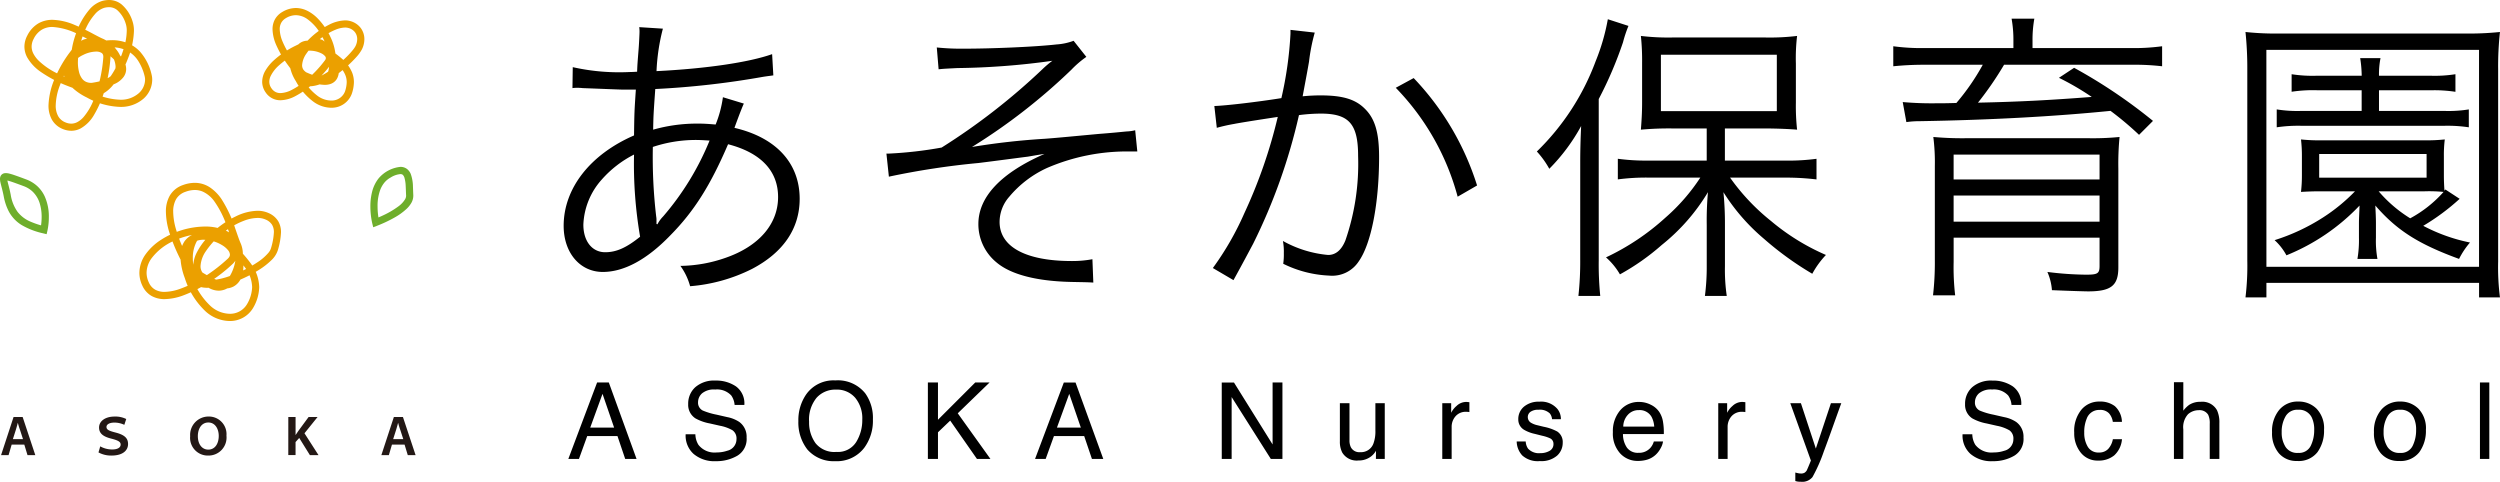 <svg xmlns="http://www.w3.org/2000/svg" width="304.919" height="58.762"><path d="M10.1 10.661l.118-.422-.015-.005a19.768 19.768 0 01-3.4-1.367A8.765 8.765 0 014.715 7.4a3.392 3.392 0 01-.636-.847 1.9 1.9 0 01-.222-.873 2.022 2.022 0 01.244-.931 2.656 2.656 0 011.019-1.14 2.514 2.514 0 011.292-.319 7.96 7.96 0 013.156.907c.523.247 1.024.513 1.473.751s.847.447 1.186.588a3.331 3.331 0 011.269 1.04 2.651 2.651 0 01.6 1.529 1.471 1.471 0 01-.111.566 1.764 1.764 0 01-.7.776 4.819 4.819 0 01-1.666.608 2.7 2.7 0 01-.495.05 1.445 1.445 0 01-.726-.173 1.279 1.279 0 01-.378-.331 2.249 2.249 0 01-.385-.839A4.855 4.855 0 019.5 7.568a10.342 10.342 0 011.011-4.187 7.007 7.007 0 011.061-1.643 2.468 2.468 0 011.144-.783 2.336 2.336 0 01.574-.078 1.544 1.544 0 01.988.34 3.56 3.56 0 011.039 1.613 2.663 2.663 0 01.142.939 7.571 7.571 0 01-.316 1.979 12.6 12.6 0 01-1.373 3.133 7.437 7.437 0 01-.887 1.179 2.768 2.768 0 01-.844.647 1.027 1.027 0 01-.418.078 2.141 2.141 0 01-.886-.22 3.687 3.687 0 01-1.3-1.017A2.217 2.217 0 018.887 8.2a1.422 1.422 0 01.41-.992 3.846 3.846 0 011.631-.937 8.539 8.539 0 012.69-.5 4.188 4.188 0 011.687.32 3.523 3.523 0 011.56 1.349 6.128 6.128 0 01.778 1.86 1.765 1.765 0 01.052.427 2.253 2.253 0 01-.752 1.627 3.283 3.283 0 01-2.315.807 8.039 8.039 0 01-3.652-1.052 6.175 6.175 0 01-1.9-1.4 1.756 1.756 0 01-.487-1.138 1.489 1.489 0 01.277-.837A3.272 3.272 0 0110.143 6.7a3.7 3.7 0 011.566-.408 1.194 1.194 0 01.689.169.444.444 0 01.145.169.67.67 0 01.057.289v.061a17.508 17.508 0 01-1.173 5.189 7.4 7.4 0 01-1.249 2.124 2.705 2.705 0 01-.726.587 1.592 1.592 0 01-.759.2 1.783 1.783 0 01-.679-.14 1.748 1.748 0 01-.929-.791 2.63 2.63 0 01-.288-1.3 7.2 7.2 0 01.475-2.351A13.916 13.916 0 019.109 7.05a6.984 6.984 0 01.978-1.1 2.1 2.1 0 01.377-.275.475.475 0 01.178-.066h.014a3.324 3.324 0 011.123.261 6.437 6.437 0 011.9 1.171 3.355 3.355 0 01.621.734 1.273 1.273 0 01.211.645.779.779 0 01-.162.47 2.619 2.619 0 01-1.265.777 12.778 12.778 0 01-3.02.561l.038.435.118-.422-.118.422.037.435a10.786 10.786 0 003.949-.91 2.739 2.739 0 00.968-.781 1.639 1.639 0 00.331-.988 1.957 1.957 0 00-.157-.749 3.523 3.523 0 00-.807-1.131 7.023 7.023 0 00-1.844-1.276 6.1 6.1 0 00-.991-.383 3.442 3.442 0 00-.929-.147h-.026a1.437 1.437 0 00-.765.28 5.971 5.971 0 00-1.278 1.27 14.7 14.7 0 00-1.817 3.081 9.056 9.056 0 00-.857 3.48 3.521 3.521 0 00.4 1.725 2.649 2.649 0 001.369 1.177 2.75 2.75 0 001.006.205 2.459 2.459 0 001.169-.3 4.4 4.4 0 001.564-1.56 13.007 13.007 0 001.464-3.554 18.112 18.112 0 00.585-3.514v-.107a1.522 1.522 0 00-.147-.673 1.374 1.374 0 00-.689-.651 2.266 2.266 0 00-.933-.179 4.189 4.189 0 00-1.3.23 4.831 4.831 0 00-1.815 1.071 3.1 3.1 0 00-.627.836 2.3 2.3 0 00-.251 1.025 2.64 2.64 0 00.695 1.7 7.045 7.045 0 002.167 1.608 8.926 8.926 0 004.057 1.154A4.183 4.183 0 0017.543 12a3.129 3.129 0 001.022-2.264 2.638 2.638 0 00-.077-.641 6.32 6.32 0 00-1.4-2.783 4.3 4.3 0 00-1.436-1.02 5.084 5.084 0 00-2.034-.392 9.446 9.446 0 00-2.968.548 4.659 4.659 0 00-2 1.176A2.3 2.3 0 008.009 8.2a2.764 2.764 0 00.359 1.32 4.34 4.34 0 001.41 1.511 3.44 3.44 0 001.845.633 1.93 1.93 0 00.771-.153 4.2 4.2 0 001.473-1.242A11.9 11.9 0 0015.6 7.151a9.914 9.914 0 00.737-3.381 3.63 3.63 0 00-.2-1.248A4.4 4.4 0 0014.816.527 2.436 2.436 0 0013.29 0a3.234 3.234 0 00-.791.106 3.316 3.316 0 00-1.583 1.047A8.923 8.923 0 009.26 4.11a10.727 10.727 0 00-.642 3.463 4.477 4.477 0 00.545 2.345 2.237 2.237 0 00.8.783 2.314 2.314 0 001.158.286 3.54 3.54 0 00.665-.067 4.86 4.86 0 002.417-1.079 2.408 2.408 0 00.584-.822 2.291 2.291 0 00.183-.909 3.506 3.506 0 00-.777-2.06 4.163 4.163 0 00-1.629-1.319c-.278-.114-.666-.319-1.114-.555a25.793 25.793 0 00-2.355-1.14 7.381 7.381 0 00-2.684-.618 3.4 3.4 0 00-1.734.437 3.547 3.547 0 00-1.357 1.5 2.891 2.891 0 00-.342 1.333 2.8 2.8 0 00.338 1.309 5.438 5.438 0 001.67 1.78 15.4 15.4 0 003.267 1.708c.987.39 1.719.595 1.729.6l.076.021.079-.008zm12.938 21.937l.373-.229v-.008a21.918 21.918 0 01-1.2-2.36 16.507 16.507 0 01-.757-2.079 7.978 7.978 0 01-.33-2.087 3.044 3.044 0 01.339-1.513 2.089 2.089 0 011.168-.931 3.289 3.289 0 011.133-.217 2.431 2.431 0 01.972.2 3.587 3.587 0 011.4 1.174 11.781 11.781 0 011.487 2.908c.193.513.362 1.013.519 1.459s.3.842.442 1.161a2.482 2.482 0 01.177 1.007 5.2 5.2 0 01-.613 2.384 2.7 2.7 0 01-.673.822 1.261 1.261 0 01-.783.286 1.635 1.635 0 01-.828-.256 4.389 4.389 0 01-1.082-.956 1.342 1.342 0 01-.323-.915 3.546 3.546 0 01.661-1.825 10.1 10.1 0 012.871-2.791 8.9 8.9 0 011.774-.912 4.817 4.817 0 011.648-.337 2.361 2.361 0 01.98.194 1.677 1.677 0 01.8.656 1.716 1.716 0 01.213.9 7.99 7.99 0 01-.358 1.955 1.542 1.542 0 01-.293.525 6.145 6.145 0 01-1.333 1.163 14.952 14.952 0 01-3.091 1.574 9.2 9.2 0 01-3 .668 2.383 2.383 0 01-.777-.107.948.948 0 01-.386-.28 2.582 2.582 0 01-.473-.971 5.111 5.111 0 01-.177-1.357 4.235 4.235 0 01.43-1.969 1.619 1.619 0 01.486-.571 1.086 1.086 0 01.638-.2 1.93 1.93 0 01.773.185 4.71 4.71 0 011.05.664 14.745 14.745 0 013.047 3.093 4.124 4.124 0 01.81 2.311 4.352 4.352 0 01-.64 2.111 2.39 2.39 0 01-2.115 1.143 3.568 3.568 0 01-2.362-.99 8.623 8.623 0 01-2.267-3.658 7.283 7.283 0 01-.489-2.361 2.618 2.618 0 01.165-.982 1.5 1.5 0 01.689-.789 2.353 2.353 0 011.116-.248 4.5 4.5 0 012.219.646 2.746 2.746 0 01.738.617.93.93 0 01.238.551.538.538 0 01-.052.225 1 1 0 01-.2.262 19.5 19.5 0 01-3.624 2.666 13.472 13.472 0 01-2.149 1 5.948 5.948 0 01-1.934.39 2.3 2.3 0 01-1.151-.265 1.836 1.836 0 01-.774-.867 2.8 2.8 0 01-.282-1.2 3.06 3.06 0 01.612-1.769 6.9 6.9 0 012.764-2.143 9.117 9.117 0 013.721-.85 5.311 5.311 0 012.377.5 1.678 1.678 0 01.521.463 4.4 4.4 0 01.674 1.337 5.45 5.45 0 01.266 1.614 2.51 2.51 0 01-.342 1.391 1.088 1.088 0 01-.4.365 1.366 1.366 0 01-.636.137 3.961 3.961 0 01-1.628-.449 13.818 13.818 0 01-2.5-1.611l-.269.345.373-.229-.373.229-.27.346a14.528 14.528 0 002.661 1.713 4.808 4.808 0 002 .534 2.252 2.252 0 001.04-.237 2.105 2.105 0 00.954-1.072 3.816 3.816 0 00.264-1.462 6.381 6.381 0 00-.529-2.471 4.715 4.715 0 00-.6-1.024 2.5 2.5 0 00-.817-.7 6.186 6.186 0 00-2.771-.594 10.122 10.122 0 00-5.3 1.6 6.906 6.906 0 00-1.9 1.769 3.965 3.965 0 00-.771 2.273 3.675 3.675 0 00.367 1.576 2.73 2.73 0 001.137 1.258 3.2 3.2 0 001.582.377 6.869 6.869 0 002.227-.438 16.192 16.192 0 003.387-1.746 19.155 19.155 0 002.7-2.128 1.747 1.747 0 00.385-.526 1.4 1.4 0 00.132-.591 1.775 1.775 0 00-.426-1.1 4.172 4.172 0 00-1.58-1.139 5.335 5.335 0 00-2.064-.452 3.47 3.47 0 00-1.048.151 2.426 2.426 0 00-1.295.923 3.106 3.106 0 00-.5 1.822 8.077 8.077 0 00.537 2.655 9.492 9.492 0 002.5 4.031 4.458 4.458 0 002.942 1.208 3.262 3.262 0 002.886-1.592 5.25 5.25 0 00.748-2.536 5 5 0 00-.96-2.8 15.577 15.577 0 00-3.225-3.287 5.529 5.529 0 00-1.246-.785 2.815 2.815 0 00-1.125-.257 1.96 1.96 0 00-1.138.352 2.84 2.84 0 00-1 1.416 5.951 5.951 0 00.08 3.922 2.987 2.987 0 00.491.824 1.782 1.782 0 00.758.534 3.222 3.222 0 001.067.156 8.767 8.767 0 002.48-.438 16.3 16.3 0 003.832-1.774 8.853 8.853 0 001.448-1.131 2.924 2.924 0 00.807-1.235 8.731 8.731 0 00.388-2.183 2.606 2.606 0 00-.335-1.351 2.554 2.554 0 00-1.193-1.008l-.028-.013.029.013a3.229 3.229 0 00-1.343-.271 6.311 6.311 0 00-2.612.667 11.636 11.636 0 00-3.561 2.664 8.027 8.027 0 00-1.187 1.682 3.875 3.875 0 00-.475 1.726 2.232 2.232 0 00.537 1.486 5.351 5.351 0 001.3 1.143 2.521 2.521 0 001.272.376 2.131 2.131 0 001.318-.469 4.036 4.036 0 001.216-1.76 6.092 6.092 0 00.41-2.142 3.352 3.352 0 00-.252-1.37c-.185-.4-.407-1.072-.673-1.83a15.658 15.658 0 00-1.681-3.6 5.308 5.308 0 00-1.371-1.4 3.349 3.349 0 00-1.892-.581 4.2 4.2 0 00-1.431.267 2.966 2.966 0 00-1.63 1.322 3.884 3.884 0 00-.456 1.948 8.883 8.883 0 00.385 2.4 21.64 21.64 0 002.048 4.589l.043.069.062.048zM36.374 8.827l.328-.292-.007-.007A16.325 16.325 0 0135.332 6.7a10.43 10.43 0 01-.851-1.59 4.15 4.15 0 01-.363-1.533 1.617 1.617 0 01.174-.778 1.523 1.523 0 01.6-.6 2.346 2.346 0 011.198-.346 2.475 2.475 0 011.364.452 5.885 5.885 0 011.682 1.882 7.977 7.977 0 01.539 1.074 4.734 4.734 0 01.273.864 9.435 9.435 0 01.2 1.7 3.127 3.127 0 01-.058.644 1.164 1.164 0 01-.3.635.7.7 0 01-.26.16 1.256 1.256 0 01-.43.065 3.869 3.869 0 01-1.391-.328 1.51 1.51 0 01-.68-.47.952.952 0 01-.182-.583 2.755 2.755 0 01.517-1.4 8.286 8.286 0 012.235-2.206 7.207 7.207 0 011.334-.722 3.273 3.273 0 011.158-.26 1.406 1.406 0 01.356.041 1.492 1.492 0 01.843.522 1.378 1.378 0 01.277.854 1.93 1.93 0 01-.21.85 2.713 2.713 0 01-.289.433 10.257 10.257 0 01-1.048 1.113 14.57 14.57 0 01-2.208 1.708 7.048 7.048 0 01-1.094.564 2.5 2.5 0 01-.864.2.914.914 0 01-.156-.011.661.661 0 01-.345-.2 2.419 2.419 0 01-.524-.912 3.923 3.923 0 01-.211-1.252 2.021 2.021 0 01.248-1.073.775.775 0 01.271-.264.808.808 0 01.412-.1 2.65 2.65 0 011.2.385 9.853 9.853 0 012.841 2.088 3.011 3.011 0 01.543.884 2.235 2.235 0 01.154.827 3.716 3.716 0 01-.22 1.168 1.742 1.742 0 01-1.694 1.079 2.875 2.875 0 01-1.659-.585 6.74 6.74 0 01-1.866-2.2 4.334 4.334 0 01-.7-2.038 1.275 1.275 0 01.125-.585 1.1 1.1 0 01.559-.5 2.324 2.324 0 01.937-.175 3.224 3.224 0 011.441.334 1.427 1.427 0 01.422.319.391.391 0 01.11.252.452.452 0 01-.1.259 14.316 14.316 0 01-2.524 2.615 8.683 8.683 0 01-1.546 1.01 3.217 3.217 0 01-1.363.384 1.28 1.28 0 01-.593-.131 1.31 1.31 0 01-.491-.435 1.376 1.376 0 01-.279-.815 1.7 1.7 0 01.167-.7 4.277 4.277 0 011.035-1.32 10.527 10.527 0 012.542-1.656 9.231 9.231 0 011.247-.486 3.376 3.376 0 01.9-.167.81.81 0 01.151.009l.034.01h.006l.008-.01-.011.016.011-.016-.011.016a2.225 2.225 0 01.5.47 5.175 5.175 0 01.719 1.214 3.487 3.487 0 01.3 1.275 1.359 1.359 0 01-.049.378.579.579 0 01-.227.325 1.016 1.016 0 01-.577.136 3.953 3.953 0 01-1.184-.228 12.423 12.423 0 01-1.83-.8l-.2.389.328-.292-.328.292-.2.387a13.073 13.073 0 001.965.861 4.749 4.749 0 001.458.273 2.1 2.1 0 00.756-.125 1.424 1.424 0 00.761-.656 1.946 1.946 0 00.214-.934 3.8 3.8 0 00-.185-1.081 6.082 6.082 0 00-.723-1.537 3.7 3.7 0 00-1.03-1.1 1.019 1.019 0 00-.323-.125 1.63 1.63 0 00-.334-.031 3.542 3.542 0 00-.851.122 9.326 9.326 0 00-1.8.679 11.152 11.152 0 00-2.736 1.843 5.442 5.442 0 00-.972 1.194 2.759 2.759 0 00-.4 1.371 2.258 2.258 0 00.439 1.324 2.126 2.126 0 001.8.934 4.033 4.033 0 001.749-.473 11.041 11.041 0 002.5-1.8 14.815 14.815 0 001.892-2.1 1.309 1.309 0 00.267-.771 1.265 1.265 0 00-.313-.812 2.571 2.571 0 00-1.109-.72 4.238 4.238 0 00-1.428-.25 2.9 2.9 0 00-1.68.468 1.9 1.9 0 00-.6.685 2.152 2.152 0 00-.221.983 5.146 5.146 0 00.817 2.473 7.577 7.577 0 002.12 2.481 3.759 3.759 0 002.165.751 2.615 2.615 0 002.524-1.68 4.6 4.6 0 00.267-1.447 3.2 3.2 0 00-.21-1.143 4.555 4.555 0 00-1.236-1.7 12.89 12.89 0 00-2.551-1.719 3.472 3.472 0 00-1.619-.49 1.7 1.7 0 00-.842.209 1.78 1.78 0 00-.76.909 3.253 3.253 0 00-.207 1.193 4.712 4.712 0 00.454 2.005 2.863 2.863 0 00.547.785 1.537 1.537 0 00.819.438 1.954 1.954 0 00.294.023 4.182 4.182 0 001.826-.555 14.079 14.079 0 002.739-1.968 13.5 13.5 0 001.064-1.068 4.569 4.569 0 00.658-.912 2.819 2.819 0 00.3-1.237 2.26 2.26 0 00-.459-1.389 2.375 2.375 0 00-1.327-.843 2.324 2.324 0 00-.57-.067 4.633 4.633 0 00-1.985.546 9.643 9.643 0 00-2.791 2.15 6.559 6.559 0 00-.954 1.355 3.124 3.124 0 00-.386 1.416 1.813 1.813 0 00.353 1.1 2.361 2.361 0 001.063.765 4.768 4.768 0 001.712.39 1.966 1.966 0 00.937-.211 1.571 1.571 0 00.5-.414 2.1 2.1 0 00.392-.836 4.005 4.005 0 00.1-.921 10.281 10.281 0 00-.217-1.865 6.154 6.154 0 00-.492-1.421 8.242 8.242 0 00-1.622-2.343 4.729 4.729 0 00-1.181-.865A3.159 3.159 0 0036.09.978a3.225 3.225 0 00-1.632.466 2.4 2.4 0 00-.939.941 2.522 2.522 0 00-.279 1.191 5.061 5.061 0 00.458 1.929 13.016 13.016 0 001.47 2.5c.485.665.872 1.1.879 1.109l.052.059.071.037z" fill="#eba000"/><path d="M5.359 28.037l.426.1a7.771 7.771 0 00.173-1.663 5.993 5.993 0 00-.506-2.523 4 4 0 00-.854-1.2 4.106 4.106 0 00-1.425-.876 50.517 50.517 0 00-1.523-.551 7.592 7.592 0 00-.514-.151 1.952 1.952 0 00-.424-.06.923.923 0 00-.262.038.63.63 0 00-.207.113.61.61 0 00-.2.289.814.814 0 00-.043.276 1.906 1.906 0 00.05.4c.086.412.254.949.4 1.692a6.643 6.643 0 00.56 1.743 4.344 4.344 0 001.63 1.784 9.008 9.008 0 002.616 1.01l.43.106.1-.431-.426-.1.106-.427a10.262 10.262 0 01-1.711-.558 3.938 3.938 0 01-1.616-1.213 4.9 4.9 0 01-.832-2.081c-.1-.524-.214-.954-.3-1.284a6.562 6.562 0 01-.1-.418 1.25 1.25 0 01-.034-.227v-.013l-.137-.015.123.058a.227.227 0 00.014-.042l-.137-.015.123.058-.226-.107.109.224a.262.262 0 00.117-.117l-.226-.107.109.224-.074-.149.032.165.042-.015-.074-.149.032.165v-.053l.006.053-.006-.053.006.053h.008a1.048 1.048 0 01.221.035c.343.083.976.313 1.933.669a3.191 3.191 0 011.123.689 3.349 3.349 0 01.87 1.472 5.574 5.574 0 01.218 1.62A7.33 7.33 0 015 27.529a3.539 3.539 0 01-.052.306c-.006.035-.013.061-.016.078v.018h.018-.018.018-.018l.426.1.106-.427zm40.465-.906l.427-.1v-.007a8.8 8.8 0 01-.2-1.864 5.682 5.682 0 01.322-1.994 3.188 3.188 0 01.486-.861 2.619 2.619 0 01.779-.651 2.7 2.7 0 011.193-.42.526.526 0 01.209.037.323.323 0 01.113.08.849.849 0 01.179.336 4.182 4.182 0 01.148.968c.023.379.03.795.052 1.2v.023a.892.892 0 01-.125.426 3.063 3.063 0 01-.836.882 10.536 10.536 0 01-1.883 1.1 16.68 16.68 0 01-.726.318c-.091.037-.162.064-.212.086-.025.007-.042.015-.054.02l-.017.006.151.412.427-.1-.427.1.151.412a15.771 15.771 0 002.139-1.007 7.4 7.4 0 001.512-1.1 3.13 3.13 0 00.546-.7 1.78 1.78 0 00.231-.849V23.8c-.018-.328-.026-.686-.042-1.045a4.73 4.73 0 00-.269-1.535 1.482 1.482 0 00-.464-.616 1.3 1.3 0 00-.8-.25 4.021 4.021 0 00-2.655 1.4 4.36 4.36 0 00-.805 1.683 7.171 7.171 0 00-.2 1.723 9.493 9.493 0 00.229 2.081l.117.476.46-.169z" fill="#6eae2b"/><path d="M1.422 54.231l-.377 1.279H.13l1.524-4.65h1.108l1.543 4.65h-.951l-.389-1.279zm1.382-.672l-.359-1.111c-.1-.277-.192-.58-.264-.863h-.012c-.072.283-.162.593-.244.863l-.354 1.111zm9.422.881a2.937 2.937 0 001.447.381c.695 0 1.041-.243 1.041-.6 0-.323-.275-.5-1.118-.717-.886-.221-1.514-.564-1.514-1.358 0-.766.735-1.34 1.89-1.34a2.982 2.982 0 011.425.3l-.234.711a2.807 2.807 0 00-1.2-.275c-.665 0-.976.253-.976.528 0 .362.348.49 1.16.7 1.035.276 1.472.67 1.472 1.388s-.555 1.407-2.035 1.407a3.219 3.219 0 01-1.572-.385zm10.969-1.222a2.242 2.242 0 012.243-2.415 2.15 2.15 0 012.183 2.332 2.2 2.2 0 01-2.252 2.429 2.159 2.159 0 01-2.177-2.346m3.488-.048c0-.861-.437-1.639-1.269-1.639s-1.28.762-1.28 1.669c0 .951.491 1.639 1.275 1.639.808 0 1.274-.717 1.274-1.669m8.485-2.31h.886v2.186h.018c.12-.193.238-.359.347-.523l1.226-1.664h1.095l-1.6 1.987 1.711 2.663h-1.051l-1.3-2.092-.448.5v1.591h-.886zm12.64 3.371l-.376 1.279h-.915l1.526-4.65h1.106l1.544 4.65h-.954l-.389-1.279zm1.382-.672l-.359-1.111c-.1-.277-.193-.58-.264-.863h-.012c-.072.283-.162.593-.245.863l-.354 1.111z" fill="#231815"/><path d="M74.903 52.155l-1.415-4.12-1.5 4.12zm-2.076-5.504h1.429l3.383 9.325h-1.384l-.945-2.793h-3.688l-1.01 2.793h-1.295zm11.986 6.316a2.548 2.548 0 00.375 1.289 2.482 2.482 0 002.215.927 3.921 3.921 0 001.295-.207 1.439 1.439 0 001.129-1.406 1.217 1.217 0 00-.476-1.085 4.807 4.807 0 00-1.511-.552l-1.263-.286a5.72 5.72 0 01-1.75-.616 1.951 1.951 0 01-.89-1.745 2.688 2.688 0 01.87-2.063 3.489 3.489 0 012.463-.806 4.278 4.278 0 012.491.708 2.554 2.554 0 011.025 2.263h-1.187a2.336 2.336 0 00-.406-1.149 2.36 2.36 0 00-1.961-.73 2.269 2.269 0 00-1.605.467 1.47 1.47 0 00-.489 1.092 1.066 1.066 0 00.571 1 8.384 8.384 0 001.695.508l1.308.3a4.006 4.006 0 011.46.59 2.211 2.211 0 01.889 1.9 2.369 2.369 0 01-1.128 2.216 5.046 5.046 0 01-2.618.667 3.915 3.915 0 01-2.723-.889 3 3 0 01-.965-2.393zm17.07-6.57a4.269 4.269 0 013.656 1.587 5.143 5.143 0 01.927 3.167 5.543 5.543 0 01-1.06 3.472 4.2 4.2 0 01-3.548 1.626 4.241 4.241 0 01-3.383-1.422 5.369 5.369 0 01-1.1-3.466 5.512 5.512 0 01.939-3.237 4.07 4.07 0 013.569-1.727zm.127 8.722a2.63 2.63 0 002.415-1.2 5.093 5.093 0 00.746-2.752 3.925 3.925 0 00-.86-2.647 2.936 2.936 0 00-2.352-1 3.063 3.063 0 00-2.361.993 4.187 4.187 0 00-.914 2.929 4.28 4.28 0 00.784 2.612 2.948 2.948 0 002.542 1.065zm11.16-8.468h1.231v4.545l4.546-4.545h1.746l-3.879 3.758 3.987 5.567h-1.644l-3.263-4.678-1.492 1.428v3.25h-1.231zm18.657 5.504l-1.416-4.12-1.5 4.12zm-2.076-5.5h1.428l3.385 9.321h-1.384l-.946-2.793h-3.688l-1.009 2.793h-1.295zm19.261 0h1.492l4.71 7.554v-7.558h1.2v9.325h-1.415l-4.78-7.547v7.547h-1.205zm15.58 2.521v4.513a1.9 1.9 0 00.165.851 1.152 1.152 0 001.136.609 1.606 1.606 0 001.625-1.066 4.231 4.231 0 00.235-1.568v-3.339h1.143v6.8h-1.079l.01-1a2.3 2.3 0 01-.552.654 2.43 2.43 0 01-1.587.533 2.047 2.047 0 01-1.98-.971 2.892 2.892 0 01-.286-1.39v-4.626zm11.319 0h1.085v1.174a2.594 2.594 0 01.654-.835 1.7 1.7 0 011.2-.492q.032 0 .108.006l.26.025v1.206a1.707 1.707 0 00-.187-.025q-.086-.006-.187-.006a1.63 1.63 0 00-1.327.555 1.939 1.939 0 00-.463 1.279v3.913h-1.143zm10.177 4.666a1.662 1.662 0 00.286.876 1.8 1.8 0 001.5.552 2.209 2.209 0 001.117-.276.917.917 0 00.482-.854.73.73 0 00-.387-.667 4.6 4.6 0 00-.978-.324l-.908-.229a4.428 4.428 0 01-1.282-.482 1.442 1.442 0 01-.736-1.282 1.959 1.959 0 01.7-1.562 2.773 2.773 0 011.869-.6 2.6 2.6 0 012.215.9 1.956 1.956 0 01.413 1.231H189.3a1.322 1.322 0 00-.273-.7 1.741 1.741 0 00-1.371-.449 1.631 1.631 0 00-.981.248.776.776 0 00-.333.654.8.8 0 00.438.711 2.632 2.632 0 00.749.279l.755.184a5.84 5.84 0 011.65.578 1.529 1.529 0 01.667 1.377 2.1 2.1 0 01-.689 1.569 2.932 2.932 0 01-2.1.66 2.815 2.815 0 01-2.149-.689 2.6 2.6 0 01-.676-1.7zm13.852-4.818a3.1 3.1 0 011.4.34 2.587 2.587 0 011.035.879 3.033 3.033 0 01.457 1.2 7.85 7.85 0 01.1 1.5h-4.983a2.908 2.908 0 00.489 1.66 1.637 1.637 0 001.416.625 1.83 1.83 0 001.428-.59 1.99 1.99 0 00.432-.793h1.124a2.366 2.366 0 01-.3.835 2.969 2.969 0 01-.562.752 2.663 2.663 0 01-1.289.686 3.915 3.915 0 01-.933.1 2.863 2.863 0 01-2.152-.924 3.594 3.594 0 01-.882-2.587 3.907 3.907 0 01.889-2.66 2.932 2.932 0 012.331-1.022zm1.822 3.009a2.96 2.96 0 00-.324-1.187 1.659 1.659 0 00-1.568-.825 1.738 1.738 0 00-1.32.568 2.146 2.146 0 00-.565 1.444zm7.808-2.857h1.085v1.174a2.6 2.6 0 01.654-.835 1.7 1.7 0 011.2-.492q.032 0 .108.006l.26.025v1.206a1.706 1.706 0 00-.187-.025q-.086-.006-.187-.006a1.63 1.63 0 00-1.327.555 1.939 1.939 0 00-.463 1.279v3.913h-1.143zm13.744 0h1.263q-.241.654-1.073 2.983-.622 1.752-1.041 2.856a19.312 19.312 0 01-1.4 3.174 1.6 1.6 0 01-1.4.571 2.74 2.74 0 01-.371-.019 2.934 2.934 0 01-.321-.07v-1.038a3.942 3.942 0 00.432.1 1.685 1.685 0 00.235.019.822.822 0 00.467-.1.966.966 0 00.251-.257q.032-.051.229-.521t.286-.7l-2.514-7h1.295l1.822 5.535zm17.243 3.79a2.548 2.548 0 00.37 1.29 2.482 2.482 0 002.215.927 3.921 3.921 0 001.295-.2 1.439 1.439 0 001.13-1.409 1.217 1.217 0 00-.476-1.085 4.807 4.807 0 00-1.511-.552l-1.263-.286a5.72 5.72 0 01-1.752-.616 1.951 1.951 0 01-.889-1.746 2.688 2.688 0 01.87-2.063 3.489 3.489 0 012.463-.806 4.278 4.278 0 012.491.708 2.554 2.554 0 011.027 2.259h-1.187a2.337 2.337 0 00-.406-1.149 2.36 2.36 0 00-1.961-.73 2.269 2.269 0 00-1.606.47 1.47 1.47 0 00-.489 1.092 1.066 1.066 0 00.571 1 8.384 8.384 0 001.695.508l1.308.3a4.006 4.006 0 011.46.59 2.21 2.21 0 01.889 1.9 2.369 2.369 0 01-1.127 2.215 5.046 5.046 0 01-2.618.667 3.915 3.915 0 01-2.723-.889 3 3 0 01-.965-2.393zm15.515-3.99a2.964 2.964 0 011.869.559 2.676 2.676 0 01.866 1.923h-1.11a2.051 2.051 0 00-.463-1.044 1.464 1.464 0 00-1.162-.416 1.605 1.605 0 00-1.562 1.066 4.236 4.236 0 00-.3 1.708 3.213 3.213 0 00.432 1.72 1.481 1.481 0 001.358.7 1.485 1.485 0 001.127-.432 2.391 2.391 0 00.574-1.19h1.111a2.982 2.982 0 01-.952 1.977 2.971 2.971 0 01-1.953.629 2.6 2.6 0 01-2.126-.974 3.729 3.729 0 01-.793-2.434 4.1 4.1 0 01.868-2.792 2.81 2.81 0 012.216-1zm9.078-2.361h1.143v3.479a3.3 3.3 0 01.73-.724 2.463 2.463 0 011.377-.362 2.037 2.037 0 012.006 1.035 3.528 3.528 0 01.286 1.568v4.365h-1.175v-4.285a2.4 2.4 0 00-.19-1.1 1.217 1.217 0 00-1.168-.559 1.946 1.946 0 00-1.289.489 2.35 2.35 0 00-.578 1.847v3.608h-1.143zm15.128 8.62a1.576 1.576 0 001.558-.86 4.285 4.285 0 00.422-1.914 3.408 3.408 0 00-.3-1.549 1.714 1.714 0 00-1.667-.936 1.64 1.64 0 00-1.523.8 3.707 3.707 0 00-.476 1.93 3.225 3.225 0 00.476 1.809 1.677 1.677 0 001.51.725zm.049-6.259a3.078 3.078 0 012.222.876 3.421 3.421 0 01.908 2.577 4.422 4.422 0 01-.8 2.717 2.893 2.893 0 01-2.487 1.078 2.8 2.8 0 01-2.228-.948 3.748 3.748 0 01-.825-2.549 4.055 4.055 0 01.87-2.729 2.919 2.919 0 012.34-1.022zm12.381 6.264a1.576 1.576 0 001.558-.86 4.285 4.285 0 00.422-1.914 3.408 3.408 0 00-.3-1.549 1.714 1.714 0 00-1.667-.941 1.64 1.64 0 00-1.523.8 3.707 3.707 0 00-.476 1.93 3.225 3.225 0 00.476 1.809 1.677 1.677 0 001.51.725zm.044-6.264a3.078 3.078 0 012.222.876 3.421 3.421 0 01.908 2.577 4.422 4.422 0 01-.8 2.717 2.893 2.893 0 01-2.482 1.078 2.8 2.8 0 01-2.228-.948 3.748 3.748 0 01-.825-2.549 4.055 4.055 0 01.87-2.729 2.919 2.919 0 012.335-1.022zm9.72-2.33h1.143v9.33h-1.143zM69.821 10.747a3.835 3.835 0 01.592-.037 6.01 6.01 0 01.666.037c2.96.111 4.625.185 4.995.185h1.48c-.185 2.7-.185 2.886-.222 5.587-5.365 2.331-8.584 6.472-8.584 11.026 0 3.293 2 5.624 4.773 5.624 2.59 0 5.4-1.517 8.251-4.477 2.886-2.923 4.884-6.1 7.03-11.1 4 1.036 6.1 3.256 6.1 6.438 0 3.293-2.331 5.994-6.364 7.4a17.232 17.232 0 01-5.55 1 7.628 7.628 0 011.184 2.479 20.369 20.369 0 007.553-2.11c3.811-2 5.809-4.921 5.809-8.547 0-4.329-2.849-7.474-7.955-8.658.629-1.739 1.036-2.738 1.147-2.96l-2.553-.777a13.893 13.893 0 01-.888 3.33c-.925-.074-1.369-.111-2.146-.111a19.55 19.55 0 00-5.476.74c.037-1.813.037-1.813.259-4.958a103.648 103.648 0 0013.1-1.48c.7-.111.814-.111 1.3-.185l-.148-2.59c-2.812 1-8.066 1.776-14.1 2.072a24.6 24.6 0 01.777-5.18l-2.886-.185a3.929 3.929 0 01.037.555c0 .259-.074 1.7-.111 2.109-.148 1.887-.148 1.887-.185 2.775-.666.037-.814.037-.925.037a25.889 25.889 0 01-6.923-.595zm7.511 8.1a52.329 52.329 0 00.74 10.027c-1.665 1.335-2.886 1.89-4.257 1.89-1.591 0-2.664-1.332-2.664-3.367a8.741 8.741 0 012.257-5.513 13.224 13.224 0 013.924-3.034zm2.738 8.473v-.407a2.443 2.443 0 00-.037-.518 62.231 62.231 0 01-.407-8.473 16.643 16.643 0 015.143-.851c.407 0 .592 0 1.776.074a33.418 33.418 0 01-5.661 9.25 4.011 4.011 0 00-.7.962zm34.41-18.87c.74-.074.888-.074 2.294-.148a89.657 89.657 0 0011.581-.888 12.243 12.243 0 00-1.221 1.036 78.459 78.459 0 01-12.284 9.546 48.958 48.958 0 01-6.475.74h-.26l.3 2.812a94.984 94.984 0 0110.915-1.665c2.109-.259 5.4-.7 6.031-.777 1.517-.259 1.517-.259 2.035-.333-5.328 2.331-8.066 5.254-8.066 8.547a6.024 6.024 0 002.183 4.662c1.773 1.52 4.992 2.334 9.321 2.409 1.887.037 1.887.037 2.516.074l-.111-2.849a13.264 13.264 0 01-2.516.222c-5.624 0-8.806-1.739-8.806-4.773a4.676 4.676 0 011.184-3.074 13.081 13.081 0 014.625-3.515 24.578 24.578 0 0110.175-2h.814l-.259-2.59a5 5 0 01-1.073.148c-.74.074-1.85.185-3.367.3-2.812.259-5.069.481-6.586.592a85.751 85.751 0 00-8.88 1 71.91 71.91 0 0012.136-9.435 12.024 12.024 0 011.813-1.554l-1.554-1.962a7.219 7.219 0 01-2.072.444c-2.627.3-7.955.518-11.285.518a28.917 28.917 0 01-3.33-.148zm33.929 7.141a21.174 21.174 0 012.146-.481c.333-.074 2.109-.37 5.291-.851a61.082 61.082 0 01-4.07 11.732 35.482 35.482 0 01-3.848 6.7l2.516 1.477c1.147-2.072 1.924-3.552 2.4-4.44a69.8 69.8 0 005.587-15.688 21.244 21.244 0 012.664-.185c3.441 0 4.551 1.258 4.551 5.18a28.641 28.641 0 01-1.549 10.286q-.722 1.776-2.109 1.776a13.831 13.831 0 01-5.513-1.706 7.165 7.165 0 01.111 1.48 8.048 8.048 0 01-.074 1.3 13.92 13.92 0 005.587 1.442 3.865 3.865 0 003.626-1.739c1.517-2.146 2.479-7.067 2.479-12.728 0-3.034-.518-4.736-1.813-5.957-1.147-1.11-2.7-1.554-5.328-1.554a21.563 21.563 0 00-2.183.111c.333-1.776.592-3.145.777-4.218a22.746 22.746 0 01.7-3.552l-2.96-.333v.481a45.223 45.223 0 01-1.11 7.844c-3 .481-6.845.925-8.177.962zm21.83-4.884a30.287 30.287 0 017.548 13.284l2.368-1.369a33.458 33.458 0 00-7.733-13.1zm37.925 8.88h-7.178a25.906 25.906 0 01-3.663-.222v2.516a26.277 26.277 0 013.663-.222h6.4a23.571 23.571 0 01-4.255 4.884 29.226 29.226 0 01-7.251 4.848 8.348 8.348 0 011.7 2.072 28.272 28.272 0 005.106-3.589 24 24 0 005.629-6.436 38.282 38.282 0 00-.148 4v5.028a27.656 27.656 0 01-.222 3.626h2.664a21.922 21.922 0 01-.222-3.626v-5.069a38.432 38.432 0 00-.185-3.959 24.419 24.419 0 004.958 5.7 38.556 38.556 0 005.88 4.253 10.746 10.746 0 011.665-2.294 27.045 27.045 0 01-6.7-4.144 25.85 25.85 0 01-4.995-5.291h6.956a31.6 31.6 0 013.589.222v-2.516a26.089 26.089 0 01-3.626.222h-7.548v-3.922h4.921c1.406 0 3.071.074 3.885.148a26.277 26.277 0 01-.148-3.293V7.75a22.951 22.951 0 01.148-3.367 27.723 27.723 0 01-4.07.185h-10.912a28.035 28.035 0 01-4.07-.185 28.644 28.644 0 01.148 3.293v4.81c0 1.369-.074 2.331-.148 3.33a37.169 37.169 0 013.922-.148h4.107zm-5.587-12.913h14.138v6.882h-14.138zm-9.842 24.978a38.126 38.126 0 01-.22 4.439h2.664a38.116 38.116 0 01-.185-4.329V12.079a47.437 47.437 0 002.96-6.919 15.284 15.284 0 01.666-2l-2.516-.814a25.386 25.386 0 01-1.48 5.106 29.818 29.818 0 01-7.178 11.026 10.764 10.764 0 011.517 2.109 22.894 22.894 0 003.885-5.217c-.074 1.628-.111 3-.111 4.44zm52.836-25.789H234.73a25.652 25.652 0 01-3.811-.222v2.442a37.082 37.082 0 013.737-.185h7.178a27.453 27.453 0 01-3.219 4.662c-1.258.037-1.665.037-2.4.037a40.555 40.555 0 01-4.144-.148l.444 2.442a11.789 11.789 0 011.665-.111q12.876-.222 23.236-1.258a38.431 38.431 0 013.478 2.923l1.7-1.7a63.35 63.35 0 00-9.62-6.475l-1.85 1.221a32.877 32.877 0 014 2.331c-5.291.407-8.88.592-13.875.7a40.2 40.2 0 003.182-4.625h15.577a29.48 29.48 0 013.7.185V5.641a25.652 25.652 0 01-3.811.222h-11.995v-.888a14.476 14.476 0 01.222-2.7h-2.775a14.758 14.758 0 01.222 2.7zm10.508 23.128v3.438c0 .925-.222 1.073-1.628 1.073a39.816 39.816 0 01-4.736-.333 6.755 6.755 0 01.555 2.222c2.664.111 4.144.148 4.4.148 2.812 0 3.7-.7 3.7-2.923V20.591a33.831 33.831 0 01.148-3.885 33.188 33.188 0 01-4 .148h-14.423a39.263 39.263 0 01-4.292-.148 24.814 24.814 0 01.185 3.552V31.8a35 35 0 01-.222 4.218h2.7a29.644 29.644 0 01-.185-4.07v-2.957zm0-7.1h-17.8v-3.034h17.8zm0 1.961v3.182h-17.8v-3.189zm42.18-.74l-.111.148a24.15 24.15 0 01-.074-1.887v-2.331a15.221 15.221 0 01.111-2.035 21.966 21.966 0 01-2.479.111h-12.58a21.966 21.966 0 01-2.479-.111 17.311 17.311 0 01.111 2.035v2.331a17.311 17.311 0 01-.111 2.035 36.333 36.333 0 012.479-.074h4.107a21.969 21.969 0 01-3.885 3.182 24.494 24.494 0 01-5.92 2.775 6.946 6.946 0 011.443 1.85 25.418 25.418 0 008.917-6.068c-.037 1.103-.073 1.618-.073 2.102v1.816a13.731 13.731 0 01-.185 2.59h2.442a12.376 12.376 0 01-.185-2.59v-1.816c0-.555-.037-1.369-.074-2.109 2.627 3.034 5.254 4.7 10.212 6.512a9.893 9.893 0 011.332-2 21.067 21.067 0 01-5.7-2.035 26.789 26.789 0 004.44-3.293zm-2.553.222a18.217 18.217 0 012.331.074 14.9 14.9 0 01-4.07 3.219 16.362 16.362 0 01-3.848-3.293zm-12.839-4.551h13.1v2.886h-13.1zm5.18-7.77v2.516h-7.326a15.968 15.968 0 01-3.034-.185v2.183a17.78 17.78 0 013-.185h17.428a17.516 17.516 0 013 .185v-2.183a15.533 15.533 0 01-3 .185h-7.955v-2.516h6.29a16.946 16.946 0 013.034.185V9.052a16.208 16.208 0 01-3.034.185h-6.29a10.191 10.191 0 01.185-2.146h-2.479a14.447 14.447 0 01.185 2.146h-5.476a16.409 16.409 0 01-3.071-.185v2.139a17.4 17.4 0 013.071-.185zm16.868 25.264a29 29 0 01-.222-4.4V8.453a38.4 38.4 0 01.222-4.551 36.762 36.762 0 01-4.4.185h-22.31a34.705 34.705 0 01-4.329-.185 42.1 42.1 0 01.222 4.551V31.8a31.947 31.947 0 01-.222 4.477h2.553v-1.776h25.937v1.776zm-28.49-30.192h25.937V32.54h-25.933z"/></svg>